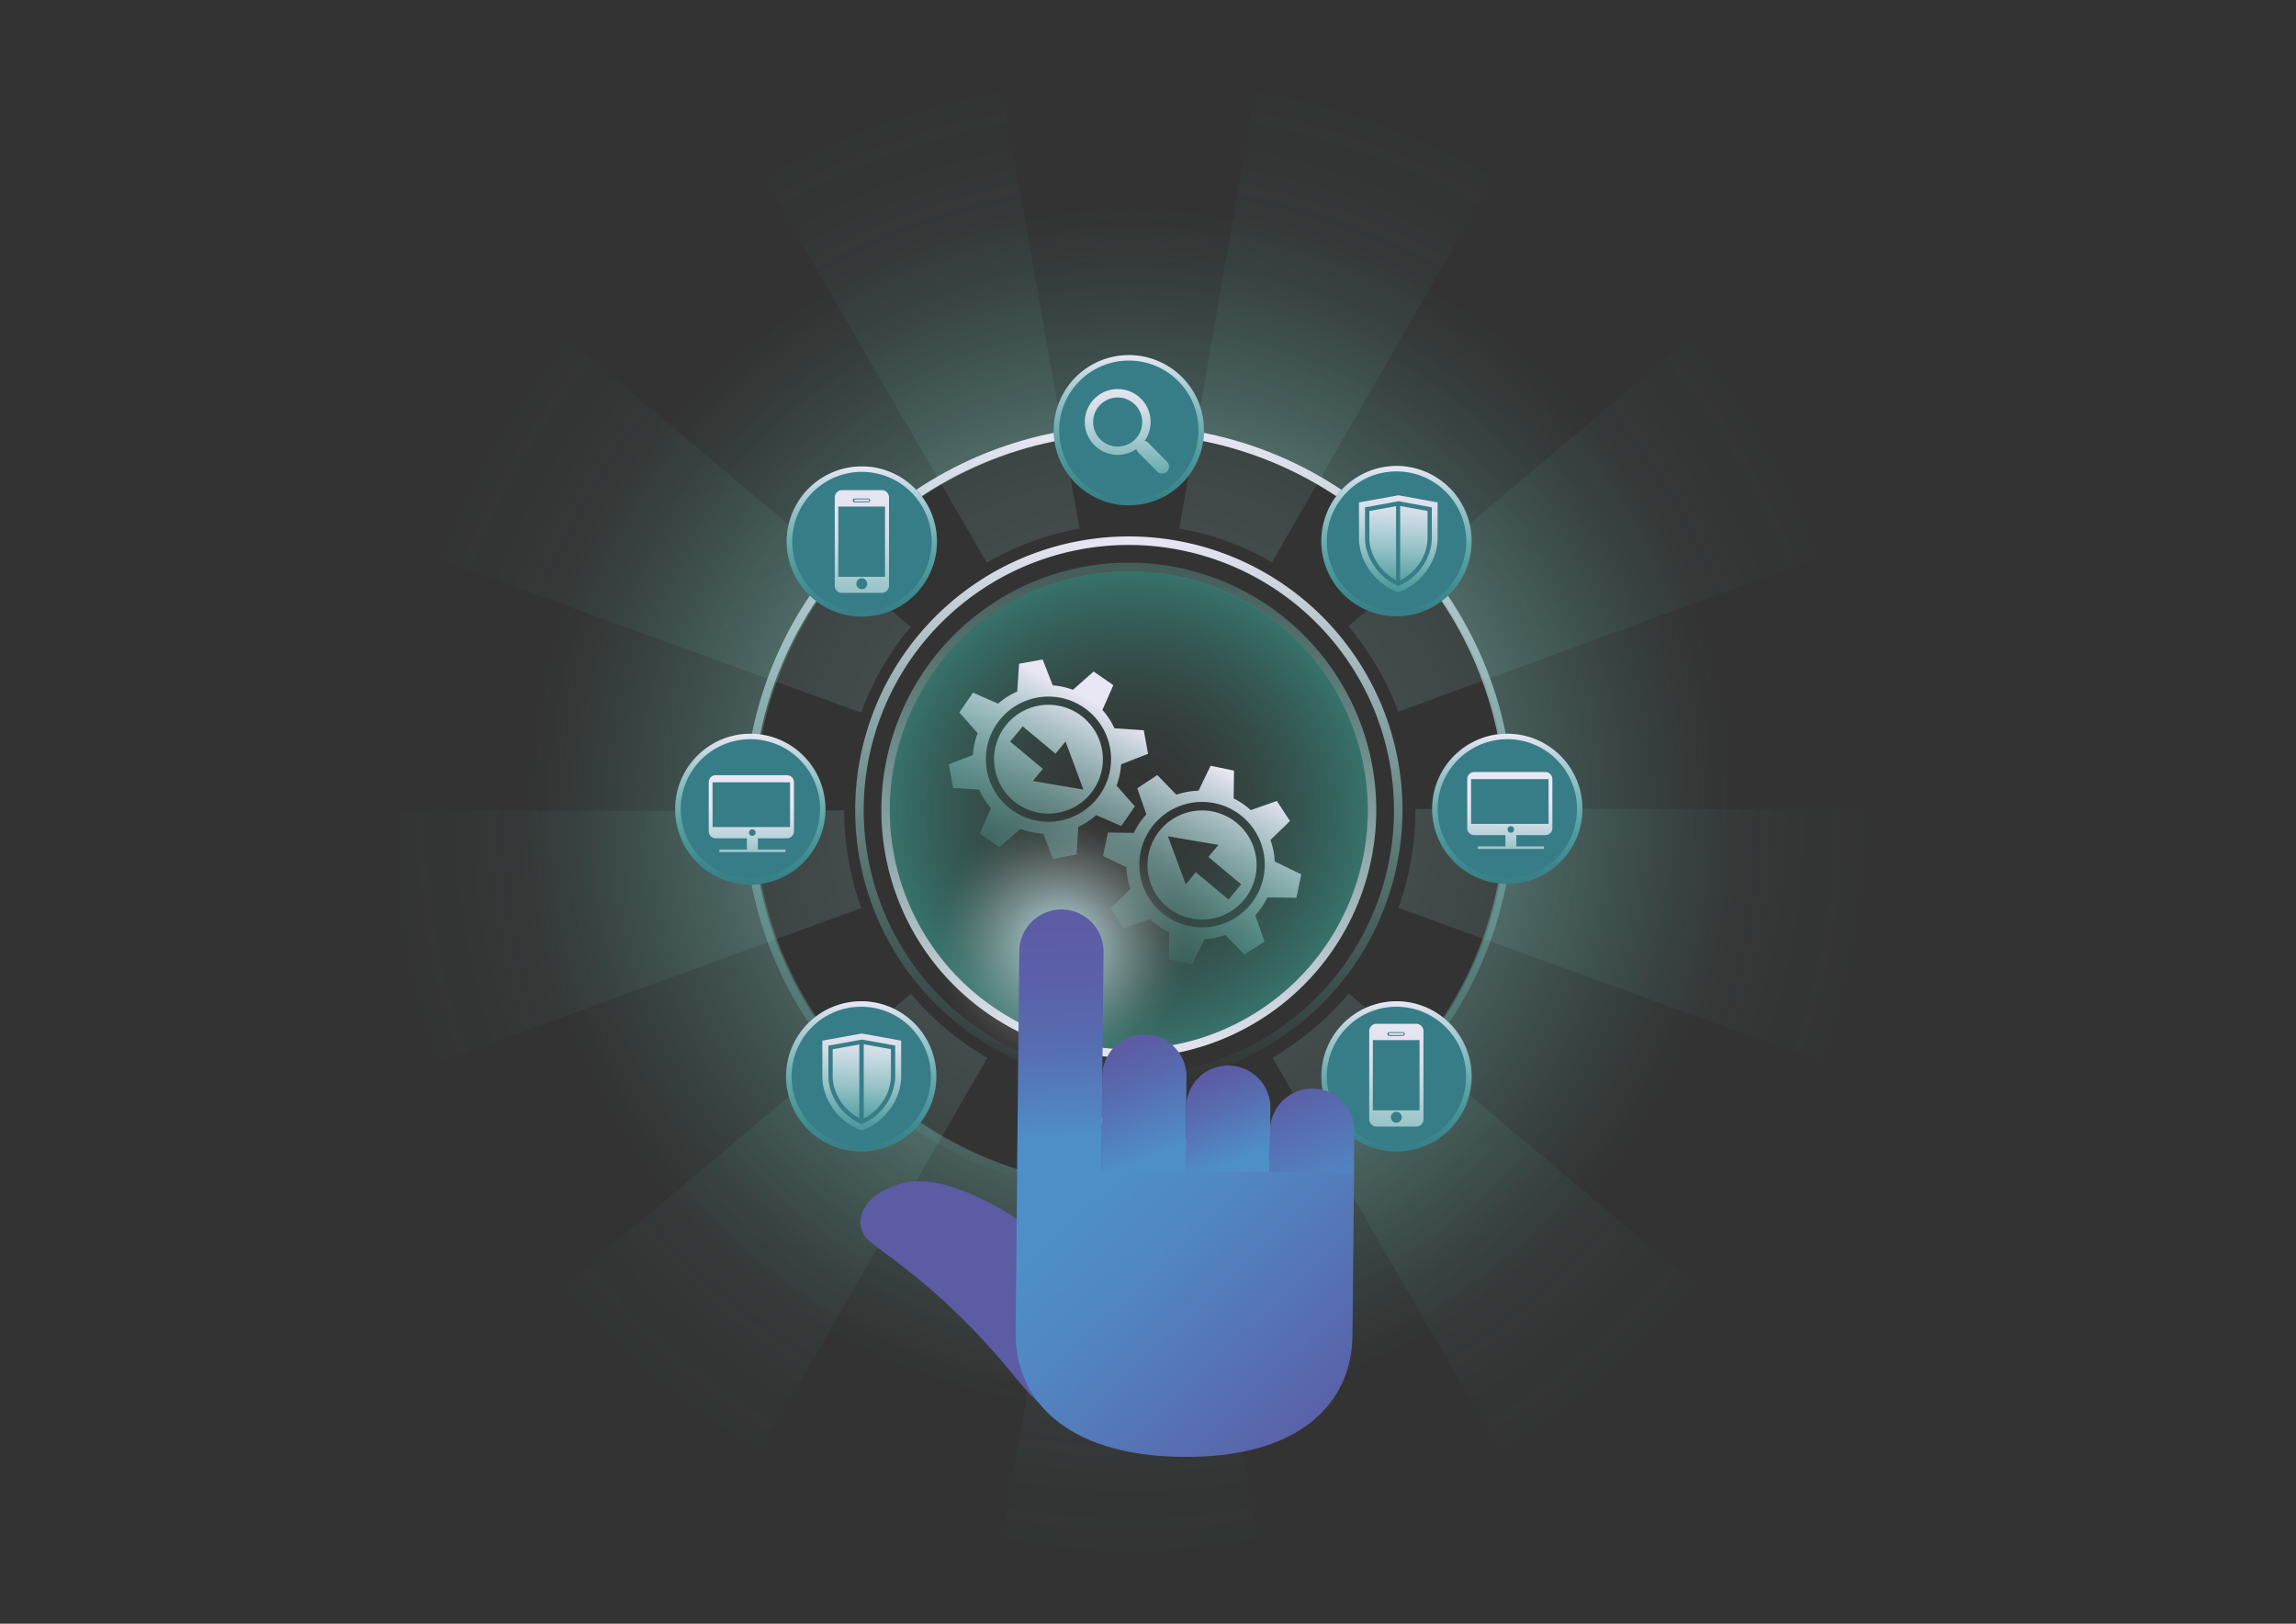 <svg xmlns="http://www.w3.org/2000/svg" xmlns:xlink="http://www.w3.org/1999/xlink" id="&#x421;&#x43B;&#x43E;&#x439;_7" data-name="&#x421;&#x43B;&#x43E;&#x439; 7" viewBox="0 0 841.89 595.28"><rect x="0" y="0" width="841.89" height="595.28" fill="#333333" stroke="none"/><defs><style>.cls-1{opacity:0.25;fill:url(#Безымянный_градиент_58);}.cls-2{opacity:0.8;fill:url(#Безымянный_градиент_58-2);}.cls-3{opacity:0.5;fill:url(#Безымянный_градиент_81);}.cls-4{fill:url(#Безымянный_градиент_61);}.cls-5{fill:url(#Безымянный_градиент_61-2);}.cls-6{fill:url(#Безымянный_градиент_61-3);}.cls-7{fill:url(#Безымянный_градиент_67);}.cls-8{fill:url(#Безымянный_градиент_67-2);}.cls-9{fill:url(#Безымянный_градиент_67-3);}.cls-10{fill:url(#Безымянный_градиент_67-4);}.cls-11{fill:#377d87;}.cls-12{fill:url(#Безымянный_градиент_61-4);}.cls-13{fill:url(#Безымянный_градиент_61-5);}.cls-14{fill:url(#Безымянный_градиент_61-6);}.cls-15{fill:url(#Безымянный_градиент_61-7);}.cls-16{fill:url(#Безымянный_градиент_61-8);}.cls-17{fill:url(#Безымянный_градиент_61-9);}.cls-18{fill:url(#Безымянный_градиент_61-10);}.cls-19{fill:url(#Безымянный_градиент_61-11);}.cls-20{opacity:0.84;fill:url(#Безымянный_градиент_104);}.cls-21{fill:url(#Безымянный_градиент_95);}.cls-22{fill:url(#Безымянный_градиент_96);}.cls-23{fill:url(#Безымянный_градиент_97);}.cls-24{fill:url(#Безымянный_градиент_100);}.cls-25{fill:url(#Безымянный_градиент_31);}.cls-26{fill:url(#Безымянный_градиент_31-2);}.cls-27{fill:url(#Безымянный_градиент_94);}.cls-28{fill:url(#Безымянный_градиент_94-2);}.cls-29{fill:url(#Безымянный_градиент_94-3);}.cls-30{fill:url(#Безымянный_градиент_94-4);}.cls-31{fill:url(#Безымянный_градиент_94-5);}.cls-32{fill:url(#Безымянный_градиент_94-6);}.cls-33{fill:url(#Безымянный_градиент_94-7);}.cls-34{fill:url(#Безымянный_градиент_94-8);}.cls-35{fill:url(#Безымянный_градиент_94-9);}.cls-36{fill:url(#Безымянный_градиент_94-12);}.cls-37{fill:url(#Безымянный_градиент_94-13);}</style><radialGradient id="&#x411;&#x435;&#x437;&#x44B;&#x43C;&#x44F;&#x43D;&#x43D;&#x44B;&#x439;_&#x433;&#x440;&#x430;&#x434;&#x438;&#x435;&#x43D;&#x442;_58" cx="414.28" cy="298.99" r="273.11" gradientUnits="userSpaceOnUse"><stop offset="0" stop-color="#eae7f4"></stop><stop offset="0.03" stop-color="#e4e6f2" stop-opacity="0.96"></stop><stop offset="0.4" stop-color="#a6dbd9" stop-opacity="0.55"></stop><stop offset="0.69" stop-color="#79d3c7" stop-opacity="0.26"></stop><stop offset="0.9" stop-color="#5dcebb" stop-opacity="0.07"></stop><stop offset="1" stop-color="#52ccb7" stop-opacity="0"></stop></radialGradient><radialGradient id="&#x411;&#x435;&#x437;&#x44B;&#x43C;&#x44F;&#x43D;&#x43D;&#x44B;&#x439;_&#x433;&#x440;&#x430;&#x434;&#x438;&#x435;&#x43D;&#x442;_58-2" cx="414.55" cy="297.01" r="221.04" xlink:href="#&#x411;&#x435;&#x437;&#x44B;&#x43C;&#x44F;&#x43D;&#x43D;&#x44B;&#x439;_&#x433;&#x440;&#x430;&#x434;&#x438;&#x435;&#x43D;&#x442;_58"></radialGradient><radialGradient id="&#x411;&#x435;&#x437;&#x44B;&#x43C;&#x44F;&#x43D;&#x43D;&#x44B;&#x439;_&#x433;&#x440;&#x430;&#x434;&#x438;&#x435;&#x43D;&#x442;_81" cx="413.92" cy="297.01" r="87.62" gradientUnits="userSpaceOnUse"><stop offset="0" stop-color="#3ab2a2" stop-opacity="0"></stop><stop offset="0.14" stop-color="#3ab2a2" stop-opacity="0.02"></stop><stop offset="0.29" stop-color="#3ab2a2" stop-opacity="0.1"></stop><stop offset="0.45" stop-color="#3ab2a2" stop-opacity="0.22"></stop><stop offset="0.6" stop-color="#3ab2a2" stop-opacity="0.39"></stop><stop offset="0.76" stop-color="#3ab2a2" stop-opacity="0.6"></stop><stop offset="0.93" stop-color="#3ab2a2" stop-opacity="0.86"></stop><stop offset="1" stop-color="#3ab2a2"></stop></radialGradient><linearGradient id="&#x411;&#x435;&#x437;&#x44B;&#x43C;&#x44F;&#x43D;&#x43D;&#x44B;&#x439;_&#x433;&#x440;&#x430;&#x434;&#x438;&#x435;&#x43D;&#x442;_61" x1="413.92" y1="437.98" x2="413.92" y2="156.04" gradientUnits="userSpaceOnUse"><stop offset="0" stop-color="#52ccb7" stop-opacity="0"></stop><stop offset="1" stop-color="#eae7f4"></stop></linearGradient><linearGradient id="&#x411;&#x435;&#x437;&#x44B;&#x43C;&#x44F;&#x43D;&#x43D;&#x44B;&#x439;_&#x433;&#x440;&#x430;&#x434;&#x438;&#x435;&#x43D;&#x442;_61-2" x1="413.92" y1="397.35" x2="413.92" y2="196.67" xlink:href="#&#x411;&#x435;&#x437;&#x44B;&#x43C;&#x44F;&#x43D;&#x43D;&#x44B;&#x439;_&#x433;&#x440;&#x430;&#x434;&#x438;&#x435;&#x43D;&#x442;_61"></linearGradient><linearGradient id="&#x411;&#x435;&#x437;&#x44B;&#x43C;&#x44F;&#x43D;&#x43D;&#x44B;&#x439;_&#x433;&#x440;&#x430;&#x434;&#x438;&#x435;&#x43D;&#x442;_61-3" x1="413.92" y1="143.68" x2="413.92" y2="390.47" xlink:href="#&#x411;&#x435;&#x437;&#x44B;&#x43C;&#x44F;&#x43D;&#x43D;&#x44B;&#x439;_&#x433;&#x440;&#x430;&#x434;&#x438;&#x435;&#x43D;&#x442;_61"></linearGradient><linearGradient id="&#x411;&#x435;&#x437;&#x44B;&#x43C;&#x44F;&#x43D;&#x43D;&#x44B;&#x439;_&#x433;&#x440;&#x430;&#x434;&#x438;&#x435;&#x43D;&#x442;_67" x1="360.21" y1="324.32" x2="396.35" y2="254.47" xlink:href="#&#x411;&#x435;&#x437;&#x44B;&#x43C;&#x44F;&#x43D;&#x43D;&#x44B;&#x439;_&#x433;&#x440;&#x430;&#x434;&#x438;&#x435;&#x43D;&#x442;_61"></linearGradient><linearGradient id="&#x411;&#x435;&#x437;&#x44B;&#x43C;&#x44F;&#x43D;&#x43D;&#x44B;&#x439;_&#x433;&#x440;&#x430;&#x434;&#x438;&#x435;&#x43D;&#x442;_67-2" x1="360.57" y1="324.51" x2="396.7" y2="254.65" xlink:href="#&#x411;&#x435;&#x437;&#x44B;&#x43C;&#x44F;&#x43D;&#x43D;&#x44B;&#x439;_&#x433;&#x440;&#x430;&#x434;&#x438;&#x435;&#x43D;&#x442;_61"></linearGradient><linearGradient id="&#x411;&#x435;&#x437;&#x44B;&#x43C;&#x44F;&#x43D;&#x43D;&#x44B;&#x439;_&#x433;&#x440;&#x430;&#x434;&#x438;&#x435;&#x43D;&#x442;_67-3" x1="420.83" y1="355.68" x2="456.96" y2="285.82" xlink:href="#&#x411;&#x435;&#x437;&#x44B;&#x43C;&#x44F;&#x43D;&#x43D;&#x44B;&#x439;_&#x433;&#x440;&#x430;&#x434;&#x438;&#x435;&#x43D;&#x442;_61"></linearGradient><linearGradient id="&#x411;&#x435;&#x437;&#x44B;&#x43C;&#x44F;&#x43D;&#x43D;&#x44B;&#x439;_&#x433;&#x440;&#x430;&#x434;&#x438;&#x435;&#x43D;&#x442;_67-4" x1="420.81" y1="355.67" x2="456.94" y2="285.81" xlink:href="#&#x411;&#x435;&#x437;&#x44B;&#x43C;&#x44F;&#x43D;&#x43D;&#x44B;&#x439;_&#x433;&#x440;&#x430;&#x434;&#x438;&#x435;&#x43D;&#x442;_61"></linearGradient><linearGradient id="&#x411;&#x435;&#x437;&#x44B;&#x43C;&#x44F;&#x43D;&#x43D;&#x44B;&#x439;_&#x433;&#x440;&#x430;&#x434;&#x438;&#x435;&#x43D;&#x442;_61-4" x1="413.92" y1="462.83" x2="413.92" y2="407.74" xlink:href="#&#x411;&#x435;&#x437;&#x44B;&#x43C;&#x44F;&#x43D;&#x43D;&#x44B;&#x439;_&#x433;&#x440;&#x430;&#x434;&#x438;&#x435;&#x43D;&#x442;_61"></linearGradient><linearGradient id="&#x411;&#x435;&#x437;&#x44B;&#x43C;&#x44F;&#x43D;&#x43D;&#x44B;&#x439;_&#x433;&#x440;&#x430;&#x434;&#x438;&#x435;&#x43D;&#x442;_61-5" x1="413.92" y1="185.28" x2="413.92" y2="130.19" xlink:href="#&#x411;&#x435;&#x437;&#x44B;&#x43C;&#x44F;&#x43D;&#x43D;&#x44B;&#x439;_&#x433;&#x440;&#x430;&#x434;&#x438;&#x435;&#x43D;&#x442;_61"></linearGradient><linearGradient id="&#x411;&#x435;&#x437;&#x44B;&#x43C;&#x44F;&#x43D;&#x43D;&#x44B;&#x439;_&#x433;&#x440;&#x430;&#x434;&#x438;&#x435;&#x43D;&#x442;_61-6" x1="552.69" y1="324.06" x2="552.69" y2="268.96" xlink:href="#&#x411;&#x435;&#x437;&#x44B;&#x43C;&#x44F;&#x43D;&#x43D;&#x44B;&#x439;_&#x433;&#x440;&#x430;&#x434;&#x438;&#x435;&#x43D;&#x442;_61"></linearGradient><linearGradient id="&#x411;&#x435;&#x437;&#x44B;&#x43C;&#x44F;&#x43D;&#x43D;&#x44B;&#x439;_&#x433;&#x440;&#x430;&#x434;&#x438;&#x435;&#x43D;&#x442;_61-7" x1="275.14" y1="324.06" x2="275.14" y2="268.96" xlink:href="#&#x411;&#x435;&#x437;&#x44B;&#x43C;&#x44F;&#x43D;&#x43D;&#x44B;&#x439;_&#x433;&#x440;&#x430;&#x434;&#x438;&#x435;&#x43D;&#x442;_61"></linearGradient><linearGradient id="&#x411;&#x435;&#x437;&#x44B;&#x43C;&#x44F;&#x43D;&#x43D;&#x44B;&#x439;_&#x433;&#x440;&#x430;&#x434;&#x438;&#x435;&#x43D;&#x442;_61-8" x1="512.05" y1="225.93" x2="512.05" y2="170.83" xlink:href="#&#x411;&#x435;&#x437;&#x44B;&#x43C;&#x44F;&#x43D;&#x43D;&#x44B;&#x439;_&#x433;&#x440;&#x430;&#x434;&#x438;&#x435;&#x43D;&#x442;_61"></linearGradient><linearGradient id="&#x411;&#x435;&#x437;&#x44B;&#x43C;&#x44F;&#x43D;&#x43D;&#x44B;&#x439;_&#x433;&#x440;&#x430;&#x434;&#x438;&#x435;&#x43D;&#x442;_61-9" x1="315.79" y1="422.19" x2="315.79" y2="367.09" xlink:href="#&#x411;&#x435;&#x437;&#x44B;&#x43C;&#x44F;&#x43D;&#x43D;&#x44B;&#x439;_&#x433;&#x440;&#x430;&#x434;&#x438;&#x435;&#x43D;&#x442;_61"></linearGradient><linearGradient id="&#x411;&#x435;&#x437;&#x44B;&#x43C;&#x44F;&#x43D;&#x43D;&#x44B;&#x439;_&#x433;&#x440;&#x430;&#x434;&#x438;&#x435;&#x43D;&#x442;_61-10" x1="512.05" y1="422.19" x2="512.05" y2="367.09" xlink:href="#&#x411;&#x435;&#x437;&#x44B;&#x43C;&#x44F;&#x43D;&#x43D;&#x44B;&#x439;_&#x433;&#x440;&#x430;&#x434;&#x438;&#x435;&#x43D;&#x442;_61"></linearGradient><linearGradient id="&#x411;&#x435;&#x437;&#x44B;&#x43C;&#x44F;&#x43D;&#x43D;&#x44B;&#x439;_&#x433;&#x440;&#x430;&#x434;&#x438;&#x435;&#x43D;&#x442;_61-11" x1="316.03" y1="226.08" x2="316.03" y2="170.98" xlink:href="#&#x411;&#x435;&#x437;&#x44B;&#x43C;&#x44F;&#x43D;&#x43D;&#x44B;&#x439;_&#x433;&#x440;&#x430;&#x434;&#x438;&#x435;&#x43D;&#x442;_61"></linearGradient><radialGradient id="&#x411;&#x435;&#x437;&#x44B;&#x43C;&#x44F;&#x43D;&#x43D;&#x44B;&#x439;_&#x433;&#x440;&#x430;&#x434;&#x438;&#x435;&#x43D;&#x442;_104" cx="389.38" cy="345.48" r="51.05" gradientUnits="userSpaceOnUse"><stop offset="0.03" stop-color="#c7f3ff"></stop><stop offset="0.05" stop-color="#c9f3ff" stop-opacity="0.96"></stop><stop offset="0.24" stop-color="#d9f7ff" stop-opacity="0.67"></stop><stop offset="0.42" stop-color="#e7faff" stop-opacity="0.43"></stop><stop offset="0.58" stop-color="#f1fcff" stop-opacity="0.25"></stop><stop offset="0.72" stop-color="#f9feff" stop-opacity="0.11"></stop><stop offset="0.84" stop-color="#fdffff" stop-opacity="0.03"></stop><stop offset="0.92" stop-color="#fff" stop-opacity="0"></stop></radialGradient><linearGradient id="&#x411;&#x435;&#x437;&#x44B;&#x43C;&#x44F;&#x43D;&#x43D;&#x44B;&#x439;_&#x433;&#x440;&#x430;&#x434;&#x438;&#x435;&#x43D;&#x442;_95" x1="133.8" y1="483.05" x2="134.3" y2="483.05" gradientUnits="userSpaceOnUse"><stop offset="0.07" stop-color="#3da5b2"></stop><stop offset="0.34" stop-color="#4e8fc8"></stop><stop offset="0.37" stop-color="#5087c2"></stop><stop offset="0.48" stop-color="#576fb2"></stop><stop offset="0.58" stop-color="#5b61a8"></stop><stop offset="0.67" stop-color="#5c5ca5"></stop></linearGradient><linearGradient id="&#x411;&#x435;&#x437;&#x44B;&#x43C;&#x44F;&#x43D;&#x43D;&#x44B;&#x439;_&#x433;&#x440;&#x430;&#x434;&#x438;&#x435;&#x43D;&#x442;_96" x1="390.87" y1="446.68" x2="385.58" y2="299.55" gradientUnits="userSpaceOnUse"><stop offset="0.2" stop-color="#4e8fc8"></stop><stop offset="0.28" stop-color="#5282bf"></stop><stop offset="0.43" stop-color="#576db1"></stop><stop offset="0.59" stop-color="#5b60a8"></stop><stop offset="0.73" stop-color="#5c5ca5"></stop></linearGradient><linearGradient id="&#x411;&#x435;&#x437;&#x44B;&#x43C;&#x44F;&#x43D;&#x43D;&#x44B;&#x439;_&#x433;&#x440;&#x430;&#x434;&#x438;&#x435;&#x43D;&#x442;_97" x1="430.66" y1="438.36" x2="399.96" y2="362.67" gradientUnits="userSpaceOnUse"><stop offset="0.2" stop-color="#4e8fc8"></stop><stop offset="0.23" stop-color="#4f8bc5"></stop><stop offset="0.54" stop-color="#5869ae"></stop><stop offset="0.71" stop-color="#5c5ca5"></stop></linearGradient><linearGradient id="&#x411;&#x435;&#x437;&#x44B;&#x43C;&#x44F;&#x43D;&#x43D;&#x44B;&#x439;_&#x433;&#x440;&#x430;&#x434;&#x438;&#x435;&#x43D;&#x442;_100" x1="462.83" y1="446.99" x2="434.29" y2="377.83" gradientUnits="userSpaceOnUse"><stop offset="0.31" stop-color="#4e8fc8"></stop><stop offset="0.56" stop-color="#576fb2"></stop><stop offset="0.74" stop-color="#5c5ca5"></stop></linearGradient><linearGradient id="&#x411;&#x435;&#x437;&#x44B;&#x43C;&#x44F;&#x43D;&#x43D;&#x44B;&#x439;_&#x433;&#x440;&#x430;&#x434;&#x438;&#x435;&#x43D;&#x442;_31" x1="499.69" y1="465.54" x2="465.41" y2="383.27" gradientUnits="userSpaceOnUse"><stop offset="0.2" stop-color="#4e8fc8"></stop><stop offset="0.37" stop-color="#5186c2"></stop><stop offset="0.65" stop-color="#576db1"></stop><stop offset="0.82" stop-color="#5c5ca5"></stop></linearGradient><linearGradient id="&#x411;&#x435;&#x437;&#x44B;&#x43C;&#x44F;&#x43D;&#x43D;&#x44B;&#x439;_&#x433;&#x440;&#x430;&#x434;&#x438;&#x435;&#x43D;&#x442;_31-2" x1="375.87" y1="406.14" x2="515.59" y2="553.28" xlink:href="#&#x411;&#x435;&#x437;&#x44B;&#x43C;&#x44F;&#x43D;&#x43D;&#x44B;&#x439;_&#x433;&#x440;&#x430;&#x434;&#x438;&#x435;&#x43D;&#x442;_31"></linearGradient><linearGradient id="&#x411;&#x435;&#x437;&#x44B;&#x43C;&#x44F;&#x43D;&#x43D;&#x44B;&#x439;_&#x433;&#x440;&#x430;&#x434;&#x438;&#x435;&#x43D;&#x442;_94" x1="275.26" y1="334.87" x2="275.53" y2="291.28" gradientUnits="userSpaceOnUse"><stop offset="0" stop-color="#52ccb7" stop-opacity="0"></stop><stop offset="0.06" stop-color="#62cfbd" stop-opacity="0.1"></stop><stop offset="0.2" stop-color="#85d5cc" stop-opacity="0.34"></stop><stop offset="0.35" stop-color="#a4dbd8" stop-opacity="0.54"></stop><stop offset="0.49" stop-color="#bddfe2" stop-opacity="0.71"></stop><stop offset="0.63" stop-color="#d1e3ea" stop-opacity="0.83"></stop><stop offset="0.76" stop-color="#dfe5ef" stop-opacity="0.93"></stop><stop offset="0.89" stop-color="#e7e6f3" stop-opacity="0.98"></stop><stop offset="1" stop-color="#eae7f4"></stop></linearGradient><linearGradient id="&#x411;&#x435;&#x437;&#x44B;&#x43C;&#x44F;&#x43D;&#x43D;&#x44B;&#x439;_&#x433;&#x440;&#x430;&#x434;&#x438;&#x435;&#x43D;&#x442;_94-2" x1="553.39" y1="333.72" x2="553.66" y2="290.13" xlink:href="#&#x411;&#x435;&#x437;&#x44B;&#x43C;&#x44F;&#x43D;&#x43D;&#x44B;&#x439;_&#x433;&#x440;&#x430;&#x434;&#x438;&#x435;&#x43D;&#x442;_94"></linearGradient><linearGradient id="&#x411;&#x435;&#x437;&#x44B;&#x43C;&#x44F;&#x43D;&#x43D;&#x44B;&#x439;_&#x433;&#x440;&#x430;&#x434;&#x438;&#x435;&#x43D;&#x442;_94-3" x1="314.54" y1="258.17" x2="316.59" y2="175.91" xlink:href="#&#x411;&#x435;&#x437;&#x44B;&#x43C;&#x44F;&#x43D;&#x43D;&#x44B;&#x439;_&#x433;&#x440;&#x430;&#x434;&#x438;&#x435;&#x43D;&#x442;_94"></linearGradient><linearGradient id="&#x411;&#x435;&#x437;&#x44B;&#x43C;&#x44F;&#x43D;&#x43D;&#x44B;&#x439;_&#x433;&#x440;&#x430;&#x434;&#x438;&#x435;&#x43D;&#x442;_94-4" x1="314.12" y1="258.16" x2="316.17" y2="175.89" xlink:href="#&#x411;&#x435;&#x437;&#x44B;&#x43C;&#x44F;&#x43D;&#x43D;&#x44B;&#x439;_&#x433;&#x440;&#x430;&#x434;&#x438;&#x435;&#x43D;&#x442;_94"></linearGradient><linearGradient id="&#x411;&#x435;&#x437;&#x44B;&#x43C;&#x44F;&#x43D;&#x43D;&#x44B;&#x439;_&#x433;&#x440;&#x430;&#x434;&#x438;&#x435;&#x43D;&#x442;_94-5" x1="510.52" y1="453.79" x2="512.57" y2="371.53" xlink:href="#&#x411;&#x435;&#x437;&#x44B;&#x43C;&#x44F;&#x43D;&#x43D;&#x44B;&#x439;_&#x433;&#x440;&#x430;&#x434;&#x438;&#x435;&#x43D;&#x442;_94"></linearGradient><linearGradient id="&#x411;&#x435;&#x437;&#x44B;&#x43C;&#x44F;&#x43D;&#x43D;&#x44B;&#x439;_&#x433;&#x440;&#x430;&#x434;&#x438;&#x435;&#x43D;&#x442;_94-6" x1="510.1" y1="453.78" x2="512.15" y2="371.52" xlink:href="#&#x411;&#x435;&#x437;&#x44B;&#x43C;&#x44F;&#x43D;&#x43D;&#x44B;&#x439;_&#x433;&#x440;&#x430;&#x434;&#x438;&#x435;&#x43D;&#x442;_94"></linearGradient><linearGradient id="&#x411;&#x435;&#x437;&#x44B;&#x43C;&#x44F;&#x43D;&#x43D;&#x44B;&#x439;_&#x433;&#x440;&#x430;&#x434;&#x438;&#x435;&#x43D;&#x442;_94-7" x1="413.44" y1="190.46" x2="412.93" y2="136.68" xlink:href="#&#x411;&#x435;&#x437;&#x44B;&#x43C;&#x44F;&#x43D;&#x43D;&#x44B;&#x439;_&#x433;&#x440;&#x430;&#x434;&#x438;&#x435;&#x43D;&#x442;_94"></linearGradient><linearGradient id="&#x411;&#x435;&#x437;&#x44B;&#x43C;&#x44F;&#x43D;&#x43D;&#x44B;&#x439;_&#x433;&#x440;&#x430;&#x434;&#x438;&#x435;&#x43D;&#x442;_94-8" x1="315" y1="422.05" x2="316.51" y2="373.44" xlink:href="#&#x411;&#x435;&#x437;&#x44B;&#x43C;&#x44F;&#x43D;&#x43D;&#x44B;&#x439;_&#x433;&#x440;&#x430;&#x434;&#x438;&#x435;&#x43D;&#x442;_94"></linearGradient><linearGradient id="&#x411;&#x435;&#x437;&#x44B;&#x43C;&#x44F;&#x43D;&#x43D;&#x44B;&#x439;_&#x433;&#x440;&#x430;&#x434;&#x438;&#x435;&#x43D;&#x442;_94-9" x1="314.95" y1="422.05" x2="316.46" y2="373.44" xlink:href="#&#x411;&#x435;&#x437;&#x44B;&#x43C;&#x44F;&#x43D;&#x43D;&#x44B;&#x439;_&#x433;&#x440;&#x430;&#x434;&#x438;&#x435;&#x43D;&#x442;_94"></linearGradient><linearGradient id="&#x411;&#x435;&#x437;&#x44B;&#x43C;&#x44F;&#x43D;&#x43D;&#x44B;&#x439;_&#x433;&#x440;&#x430;&#x434;&#x438;&#x435;&#x43D;&#x442;_94-12" x1="511.77" y1="224.73" x2="513.28" y2="176.12" xlink:href="#&#x411;&#x435;&#x437;&#x44B;&#x43C;&#x44F;&#x43D;&#x43D;&#x44B;&#x439;_&#x433;&#x440;&#x430;&#x434;&#x438;&#x435;&#x43D;&#x442;_94"></linearGradient><linearGradient id="&#x411;&#x435;&#x437;&#x44B;&#x43C;&#x44F;&#x43D;&#x43D;&#x44B;&#x439;_&#x433;&#x440;&#x430;&#x434;&#x438;&#x435;&#x43D;&#x442;_94-13" x1="511.72" y1="224.73" x2="513.23" y2="176.12" xlink:href="#&#x411;&#x435;&#x437;&#x44B;&#x43C;&#x44F;&#x43D;&#x43D;&#x44B;&#x439;_&#x433;&#x440;&#x430;&#x434;&#x438;&#x435;&#x43D;&#x442;_94"></linearGradient></defs><path class="cls-1" d="M414.28,571.09A276.59,276.59,0,0,1,366.92,567l29.13-166.87a107.37,107.37,0,0,0,36.56,0L461.9,567A276.71,276.71,0,0,1,414.28,571.09Zm-137-36.65a274,274,0,0,1-72.85-61.08l129.63-109a105.07,105.07,0,0,0,28,23.45Zm274.19-.12-84.87-146.6a105.42,105.42,0,0,0,27.93-23.48L624.26,473.18A274,274,0,0,1,551.48,534.32ZM156.73,391a273.23,273.23,0,0,1-16.57-93.72l169.4-.18a104.42,104.42,0,0,0,6.29,35.8Zm515.19-.25L512.74,332.8A104.56,104.56,0,0,0,519,297v-.41H688.4V297A273.47,273.47,0,0,1,671.92,390.74ZM315.78,261.25,156.54,203.49A272.88,272.88,0,0,1,204.1,121l129.84,108.8A104.28,104.28,0,0,0,315.78,261.25Zm196.89-.3a104.42,104.42,0,0,0-18.26-31.41L623.92,120.36a272.81,272.81,0,0,1,47.8,82.31ZM361.85,206.28l-85-146.51A272.39,272.39,0,0,1,366.37,27l29.47,166.81A103.27,103.27,0,0,0,361.85,206.28Zm104.58-.16a103.21,103.21,0,0,0-34-12.32L461.34,26.89A272.22,272.22,0,0,1,551,59.35Z"></path><path class="cls-2" d="M414.55,76c-121.88,0-221,99.16-221,221s99.15,221,221,221,221-99.16,221-221S536.44,76,414.55,76Zm0,359c-76.07,0-138-61.89-138-138s61.89-138,138-138,138,61.9,138,138S490.63,435,414.55,435Z"></path><circle class="cls-3" cx="413.92" cy="297.01" r="87.62"></circle><path class="cls-4" d="M413.92,438c-77.73,0-141-63.24-141-141s63.24-141,141-141,141,63.24,141,141S491.65,438,413.92,438Zm0-278.94c-76.08,0-138,61.9-138,138s61.89,138,138,138,138-61.89,138-138S490,159,413.92,159Z"></path><path class="cls-5" d="M413.92,397.35A100.34,100.34,0,1,1,514.26,297,100.45,100.45,0,0,1,413.92,397.35Zm0-197.56A97.22,97.22,0,1,0,511.14,297,97.33,97.33,0,0,0,413.92,199.79Z"></path><path class="cls-6" d="M413.92,387.75A90.74,90.74,0,1,1,504.65,297,90.85,90.85,0,0,1,413.92,387.75Zm0-178.35A87.62,87.62,0,1,0,501.53,297,87.72,87.72,0,0,0,413.92,209.4Z"></path><path class="cls-7" d="M411.08,280.22l9.89-3.86-1.57-8.64L408.64,267a27,27,0,0,0-4.41-6.72l4-9.09-7.21-5-7.61,6.7a27,27,0,0,0-7.39-1.62l-3.71-9.5-8.63,1.57L373,253.52a27.34,27.34,0,0,0-7,4.44l-9.23-4-5,7.21,6.71,7.62a27,27,0,0,0-1.74,8l-8.84,3.45,1.57,8.64,9.55.6a27,27,0,0,0,4.33,6.81l-4.08,9.34,7.21,5,7.67-6.75a27.29,27.29,0,0,0,8.36,1.77l3.61,9.23,8.63-1.57.65-10.17a27.09,27.09,0,0,0,6.55-4.3l9.19,4,5-7.21L409.42,288A26.87,26.87,0,0,0,411.08,280.22Zm-26.63,21.06a22.95,22.95,0,1,1,22.95-22.95A23,23,0,0,1,384.45,301.28Z"></path><path class="cls-8" d="M384.45,258.38a19.95,19.95,0,1,0,19.95,19.95A20,20,0,0,0,384.45,258.38Zm-5.74,27.95,3.68-4.45-12-10,4.63-5.58,12,10,3.69-4.45,6.54,17.63Z"></path><path class="cls-9" d="M467.41,315.82a26.78,26.78,0,0,0-1.56-7.89L473,301l-4.8-7.34L458.59,297a27.08,27.08,0,0,0-6.24-4.28l.14-10.19-8.59-1.8-4.42,9.15a27.32,27.32,0,0,0-8.13,1.48l-7-7.21L417,289l3.35,9.58a27.13,27.13,0,0,0-4.62,6.77l-9.49-.12-1.8,8.58,8.62,4.17a27,27,0,0,0,1.45,7.93l-7.3,7.11,4.8,7.34,9.65-3.37a26.85,26.85,0,0,0,7.08,4.79l-.13,9.91,8.58,1.8,4.43-9.18a26.79,26.79,0,0,0,7.69-1.52l7,7.19,7.35-4.8-3.37-9.64a26.89,26.89,0,0,0,4.45-6.54l10.61.14,1.8-8.59ZM440.76,340a23,23,0,1,1,23-22.95A23,23,0,0,1,440.76,340Z"></path><path class="cls-10" d="M440.76,297.13a20,20,0,1,0,20,19.95A20,20,0,0,0,440.76,297.13Zm9.71,32.65-12-10-3.68,4.45-6.54-17.63,18.54,3.15-3.69,4.44,12,10Z"></path><circle class="cls-11" cx="413.92" cy="435.29" r="27.55" transform="translate(-64.38 71.92) rotate(-9.22)"></circle><circle class="cls-11" cx="413.92" cy="157.74" r="27.55" transform="translate(-19.92 68.34) rotate(-9.22)"></circle><circle class="cls-11" cx="552.69" cy="296.51" r="27.55"></circle><circle class="cls-11" cx="275.08" cy="296.81" r="27.55" transform="translate(-104.41 437.36) rotate(-67.5)"></circle><path class="cls-11" d="M531.53,217.86a27.55,27.55,0,1,0-39,0A27.56,27.56,0,0,0,531.53,217.86Z"></path><circle class="cls-11" cx="315.79" cy="394.64" r="27.55"></circle><circle class="cls-11" cx="512.05" cy="394.64" r="27.55"></circle><path class="cls-12" d="M413.92,409.74a25.55,25.55,0,1,1-25.55,25.55,25.58,25.58,0,0,1,25.55-25.55m0-2a27.55,27.55,0,1,0,27.55,27.55,27.54,27.54,0,0,0-27.55-27.55Z"></path><path class="cls-13" d="M413.92,132.19a25.55,25.55,0,1,1-25.55,25.55,25.58,25.58,0,0,1,25.55-25.55m0-2a27.55,27.55,0,1,0,27.55,27.55,27.54,27.54,0,0,0-27.55-27.55Z"></path><path class="cls-14" d="M552.69,271a25.55,25.55,0,1,1-25.54,25.55A25.58,25.58,0,0,1,552.69,271m0-2a27.55,27.55,0,1,0,27.55,27.55A27.55,27.55,0,0,0,552.69,269Z"></path><path class="cls-15" d="M275.14,271a25.55,25.55,0,1,1-25.54,25.55A25.58,25.58,0,0,1,275.14,271m0-2a27.55,27.55,0,1,0,27.55,27.55A27.55,27.55,0,0,0,275.14,269Z"></path><path class="cls-16" d="M512.05,172.83A25.56,25.56,0,1,1,494,180.32a25.35,25.35,0,0,1,18.07-7.49m0-2a27.55,27.55,0,1,0,19.48,8.07,27.46,27.46,0,0,0-19.48-8.07Z"></path><path class="cls-17" d="M315.79,369.09a25.55,25.55,0,1,1-18.06,7.48,25.39,25.39,0,0,1,18.06-7.48m0-2a27.55,27.55,0,1,0,19.48,8.07,27.46,27.46,0,0,0-19.48-8.07Z"></path><path class="cls-18" d="M512.05,369.09A25.54,25.54,0,1,1,494,376.57a25.39,25.39,0,0,1,18.07-7.48m0-2a27.55,27.55,0,1,0,19.48,8.07,27.46,27.46,0,0,0-19.48-8.07Z"></path><circle class="cls-11" cx="316.03" cy="198.53" r="27.55"></circle><path class="cls-19" d="M316,173A25.56,25.56,0,1,1,298,180.47,25.35,25.35,0,0,1,316,173m0-2a27.55,27.55,0,1,0,19.47,8.07A27.46,27.46,0,0,0,316,171Z"></path><circle class="cls-20" cx="389.38" cy="345.48" r="51.05"></circle><path class="cls-21" d="M376.58,449.74c16.29-7.24,50.77-5.75,70.79,21.87,13.84,19.09,19.69,52.28,10.52,54.88l-15.24,4.33c-6.07,1.72-40.75,10.77-70.16-25.61S320,457.87,316.93,453s-1.29-11.8,6.54-16.18,16.61-5.79,31.75.62C369.26,443.33,376.58,449.74,376.58,449.74Z"></path><path class="cls-22" d="M373.75,348.73a15.45,15.45,0,1,1,30.9.31l-.81,80.66-30.9-.31Z"></path><path class="cls-23" d="M404.16,394.56a15.45,15.45,0,1,1,30.9.31L434.71,430l-30.9-.32Z"></path><path class="cls-24" d="M434.92,405.94a15.45,15.45,0,1,1,30.9.31l-.24,24.07-30.9-.31Z"></path><path class="cls-25" d="M465.71,414.4a15.45,15.45,0,0,1,30.9.31l-.16,15.92-30.9-.31Z"></path><path class="cls-26" d="M373,428.74s-.36,35.81-.6,59.75,17.51,45.19,61.3,45.63,62-20.45,62.21-44.39.6-59.75.6-59.75Z"></path><path class="cls-27" d="M259.87,286.79v17.95a2.59,2.59,0,0,0,2.58,2.6h11.42v4.12H263.76v.93H288v-.93H277.91v-4.12h10.64a2.6,2.6,0,0,0,2.58-2.6V286.79a2.6,2.6,0,0,0-2.58-2.6h-26.1A2.59,2.59,0,0,0,259.87,286.79Zm16,19.66a1.21,1.21,0,1,1,1.19-1.2A1.19,1.19,0,0,1,275.89,306.45Zm-14.6-19.65h28.42v16.41H261.29Z"></path><path class="cls-28" d="M538,285.64v17.94a2.59,2.59,0,0,0,2.58,2.6H552v4.12H541.89v.94h24.26v-.94H556v-4.12h10.64a2.58,2.58,0,0,0,2.58-2.6V285.64a2.59,2.59,0,0,0-2.58-2.61h-26.1A2.6,2.6,0,0,0,538,285.64Zm16,19.65a1.2,1.2,0,1,1,1.19-1.2A1.19,1.19,0,0,1,554,305.29Zm-14.6-19.65h28.42v16.41H539.42Z"></path><path class="cls-29" d="M306.08,182.36v32.35a2.66,2.66,0,0,0,2.65,2.66h14.58a2.66,2.66,0,0,0,2.67-2.66V182.36a2.67,2.67,0,0,0-2.67-2.67H308.73A2.67,2.67,0,0,0,306.08,182.36Zm13,1.1a.7.7,0,0,1-.7.69h-4.92a.7.7,0,1,1,0-1.39h4.92A.7.7,0,0,1,319.1,183.46ZM314,214a2,2,0,1,1,2,2A2,2,0,0,1,314,214Zm-6.6-28.29h17.11v25.76H307.4Z"></path><path class="cls-30" d="M318.31,183.82h-4.66a.37.37,0,1,1,0-.73h4.66a.37.37,0,1,1,0,.73Z"></path><path class="cls-31" d="M502.06,378v32.36a2.66,2.66,0,0,0,2.65,2.66h14.58a2.66,2.66,0,0,0,2.67-2.66V378a2.66,2.66,0,0,0-2.67-2.66H504.71A2.66,2.66,0,0,0,502.06,378Zm13,1.1a.7.7,0,0,1-.7.7h-4.92a.7.7,0,1,1,0-1.4h4.92A.71.71,0,0,1,515.08,379.08ZM510,409.6a2,2,0,1,1,2,2A2,2,0,0,1,510,409.6Zm-6.6-28.29h17.11v25.76H503.38Z"></path><path class="cls-32" d="M514.29,379.45h-4.66a.37.37,0,1,1,0-.73h4.66a.37.37,0,1,1,0,.73Z"></path><path class="cls-33" d="M418.4,146.21a12.06,12.06,0,1,0-1.71,18.41,2.56,2.56,0,0,0,.69,1.28l6.82,6.87a2.55,2.55,0,1,0,3.61-3.59L421,162.31a2.57,2.57,0,0,0-1.27-.69,12.08,12.08,0,0,0-1.32-15.41Zm-2.21,14.89a9,9,0,1,1,0-12.74,9,9,0,0,1,0,12.74Zm0,0"></path><path class="cls-34" d="M305.33,384.67v10.08a15.53,15.53,0,0,0,.85,4.75,18.39,18.39,0,0,0,1.23,2.82,18.64,18.64,0,0,0,8.59,8.1,18.86,18.86,0,0,0,9-8.83c.12-.24.23-.48.34-.73.21-.48.39-.95.52-1.33l0-.1c.11-.32.2-.64.29-1,0-.17.09-.34.13-.52s.08-.34.11-.51.11-.57.15-.85.06-.46.08-.69a11.09,11.09,0,0,0,.06-1.12v-10.1L316,382.74Z"></path><path class="cls-35" d="M316,378.9h0l-7.46,1.35-7,1.26v13.27a19.06,19.06,0,0,0,1,5.88v.06a23.09,23.09,0,0,0,1.49,3.4A22.24,22.24,0,0,0,316,414.49h0a22.29,22.29,0,0,0,12.36-11.25c.14-.29.28-.59.41-.89.24-.55.46-1.12.65-1.69v0c.13-.39.24-.79.35-1.18.06-.22.11-.43.16-.65s.1-.42.14-.64.13-.7.18-1.05.08-.58.11-.87c.05-.49.07-1,.08-1.46V381.51Zm12.25,15.88a10.83,10.83,0,0,1-.07,1.25c0,.26-.05.52-.09.77s-.1.62-.16.93l-.12.57-.15.57c-.09.36-.2.71-.31,1.06l0,.1c-.14.42-.34.93-.56,1.45-.12.27-.24.54-.37.8A20.36,20.36,0,0,1,316.31,412l-.31.13-.31-.13a20.15,20.15,0,0,1-9.67-8.94,21.19,21.19,0,0,1-1.34-3.06,17.21,17.21,0,0,1-.93-5.25V383.35L316,381.13l.14,0,12.11,2.19Z"></path><rect class="cls-11" x="315.14" y="382.24" width="1.5" height="28.94"></rect><path class="cls-34" d="M305.33,384.67v10.08a15.53,15.53,0,0,0,.85,4.75,18.39,18.39,0,0,0,1.23,2.82,18.64,18.64,0,0,0,8.59,8.1,18.86,18.86,0,0,0,9-8.83c.12-.24.23-.48.34-.73.21-.48.39-.95.52-1.33l0-.1c.11-.32.2-.64.29-1,0-.17.09-.34.13-.52s.08-.34.11-.51.11-.57.15-.85.06-.46.08-.69a11.09,11.09,0,0,0,.06-1.12v-10.1L316,382.74Z"></path><path class="cls-35" d="M316,378.9h0l-7.46,1.35-7,1.26v13.27a19.06,19.06,0,0,0,1,5.88v.06a23.09,23.09,0,0,0,1.49,3.4A22.24,22.24,0,0,0,316,414.49h0a22.29,22.29,0,0,0,12.36-11.25c.14-.29.28-.59.41-.89.24-.55.46-1.12.65-1.69v0c.13-.39.24-.79.35-1.18.06-.22.11-.43.16-.65s.1-.42.14-.64.13-.7.18-1.05.08-.58.11-.87c.05-.49.07-1,.08-1.46V381.51Zm12.25,15.88a10.83,10.83,0,0,1-.07,1.25c0,.26-.05.52-.09.77s-.1.62-.16.93l-.12.57-.15.57c-.09.36-.2.71-.31,1.06l0,.1c-.14.42-.34.93-.56,1.45-.12.27-.24.54-.37.8A20.36,20.36,0,0,1,316.31,412l-.31.13-.31-.13a20.15,20.15,0,0,1-9.67-8.94,21.19,21.19,0,0,1-1.34-3.06,17.21,17.21,0,0,1-.93-5.25V383.35L316,381.13l.14,0,12.11,2.19Z"></path><rect class="cls-11" x="315.14" y="382.24" width="1.5" height="28.94"></rect><path class="cls-36" d="M502.1,187.35v10.08a15.53,15.53,0,0,0,.85,4.75,18.86,18.86,0,0,0,9.82,10.92,18.88,18.88,0,0,0,9-8.83c.11-.24.23-.48.33-.73.21-.48.39-.95.52-1.33l0-.1c.11-.32.2-.64.29-1,.05-.17.09-.34.13-.52s.08-.34.11-.51.11-.57.15-.85.06-.46.08-.69c0-.39.06-.77.07-1.12v-10.1l-10.68-1.93Z"></path><path class="cls-37" d="M512.77,181.58h0l-7.46,1.35-7,1.26v13.27a19.06,19.06,0,0,0,1,5.88l0,.06a22.5,22.5,0,0,0,13.39,13.77h0a22.29,22.29,0,0,0,12.36-11.25c.14-.29.28-.59.41-.89.24-.55.46-1.12.65-1.69v0c.13-.39.25-.79.35-1.18.06-.22.12-.43.17-.65s.09-.42.14-.64.13-.7.18-1.05.08-.58.1-.87a14.44,14.44,0,0,0,.08-1.46V184.19ZM525,197.46c0,.4,0,.82-.07,1.25l-.09.77c0,.31-.1.62-.17.93a5.78,5.78,0,0,1-.12.57c0,.19-.09.38-.14.57-.1.36-.2.71-.32,1.06l0,.1c-.14.42-.34.93-.57,1.45-.11.27-.23.54-.36.8a20.44,20.44,0,0,1-10.07,9.73l-.32.13-.31-.13a20.13,20.13,0,0,1-9.66-8.94,19.2,19.2,0,0,1-1.34-3.06,16.93,16.93,0,0,1-.94-5.25V186l12.25-2.22.15,0L525,186Z"></path><rect class="cls-11" x="511.91" y="184.92" width="1.5" height="28.94"></rect></svg>